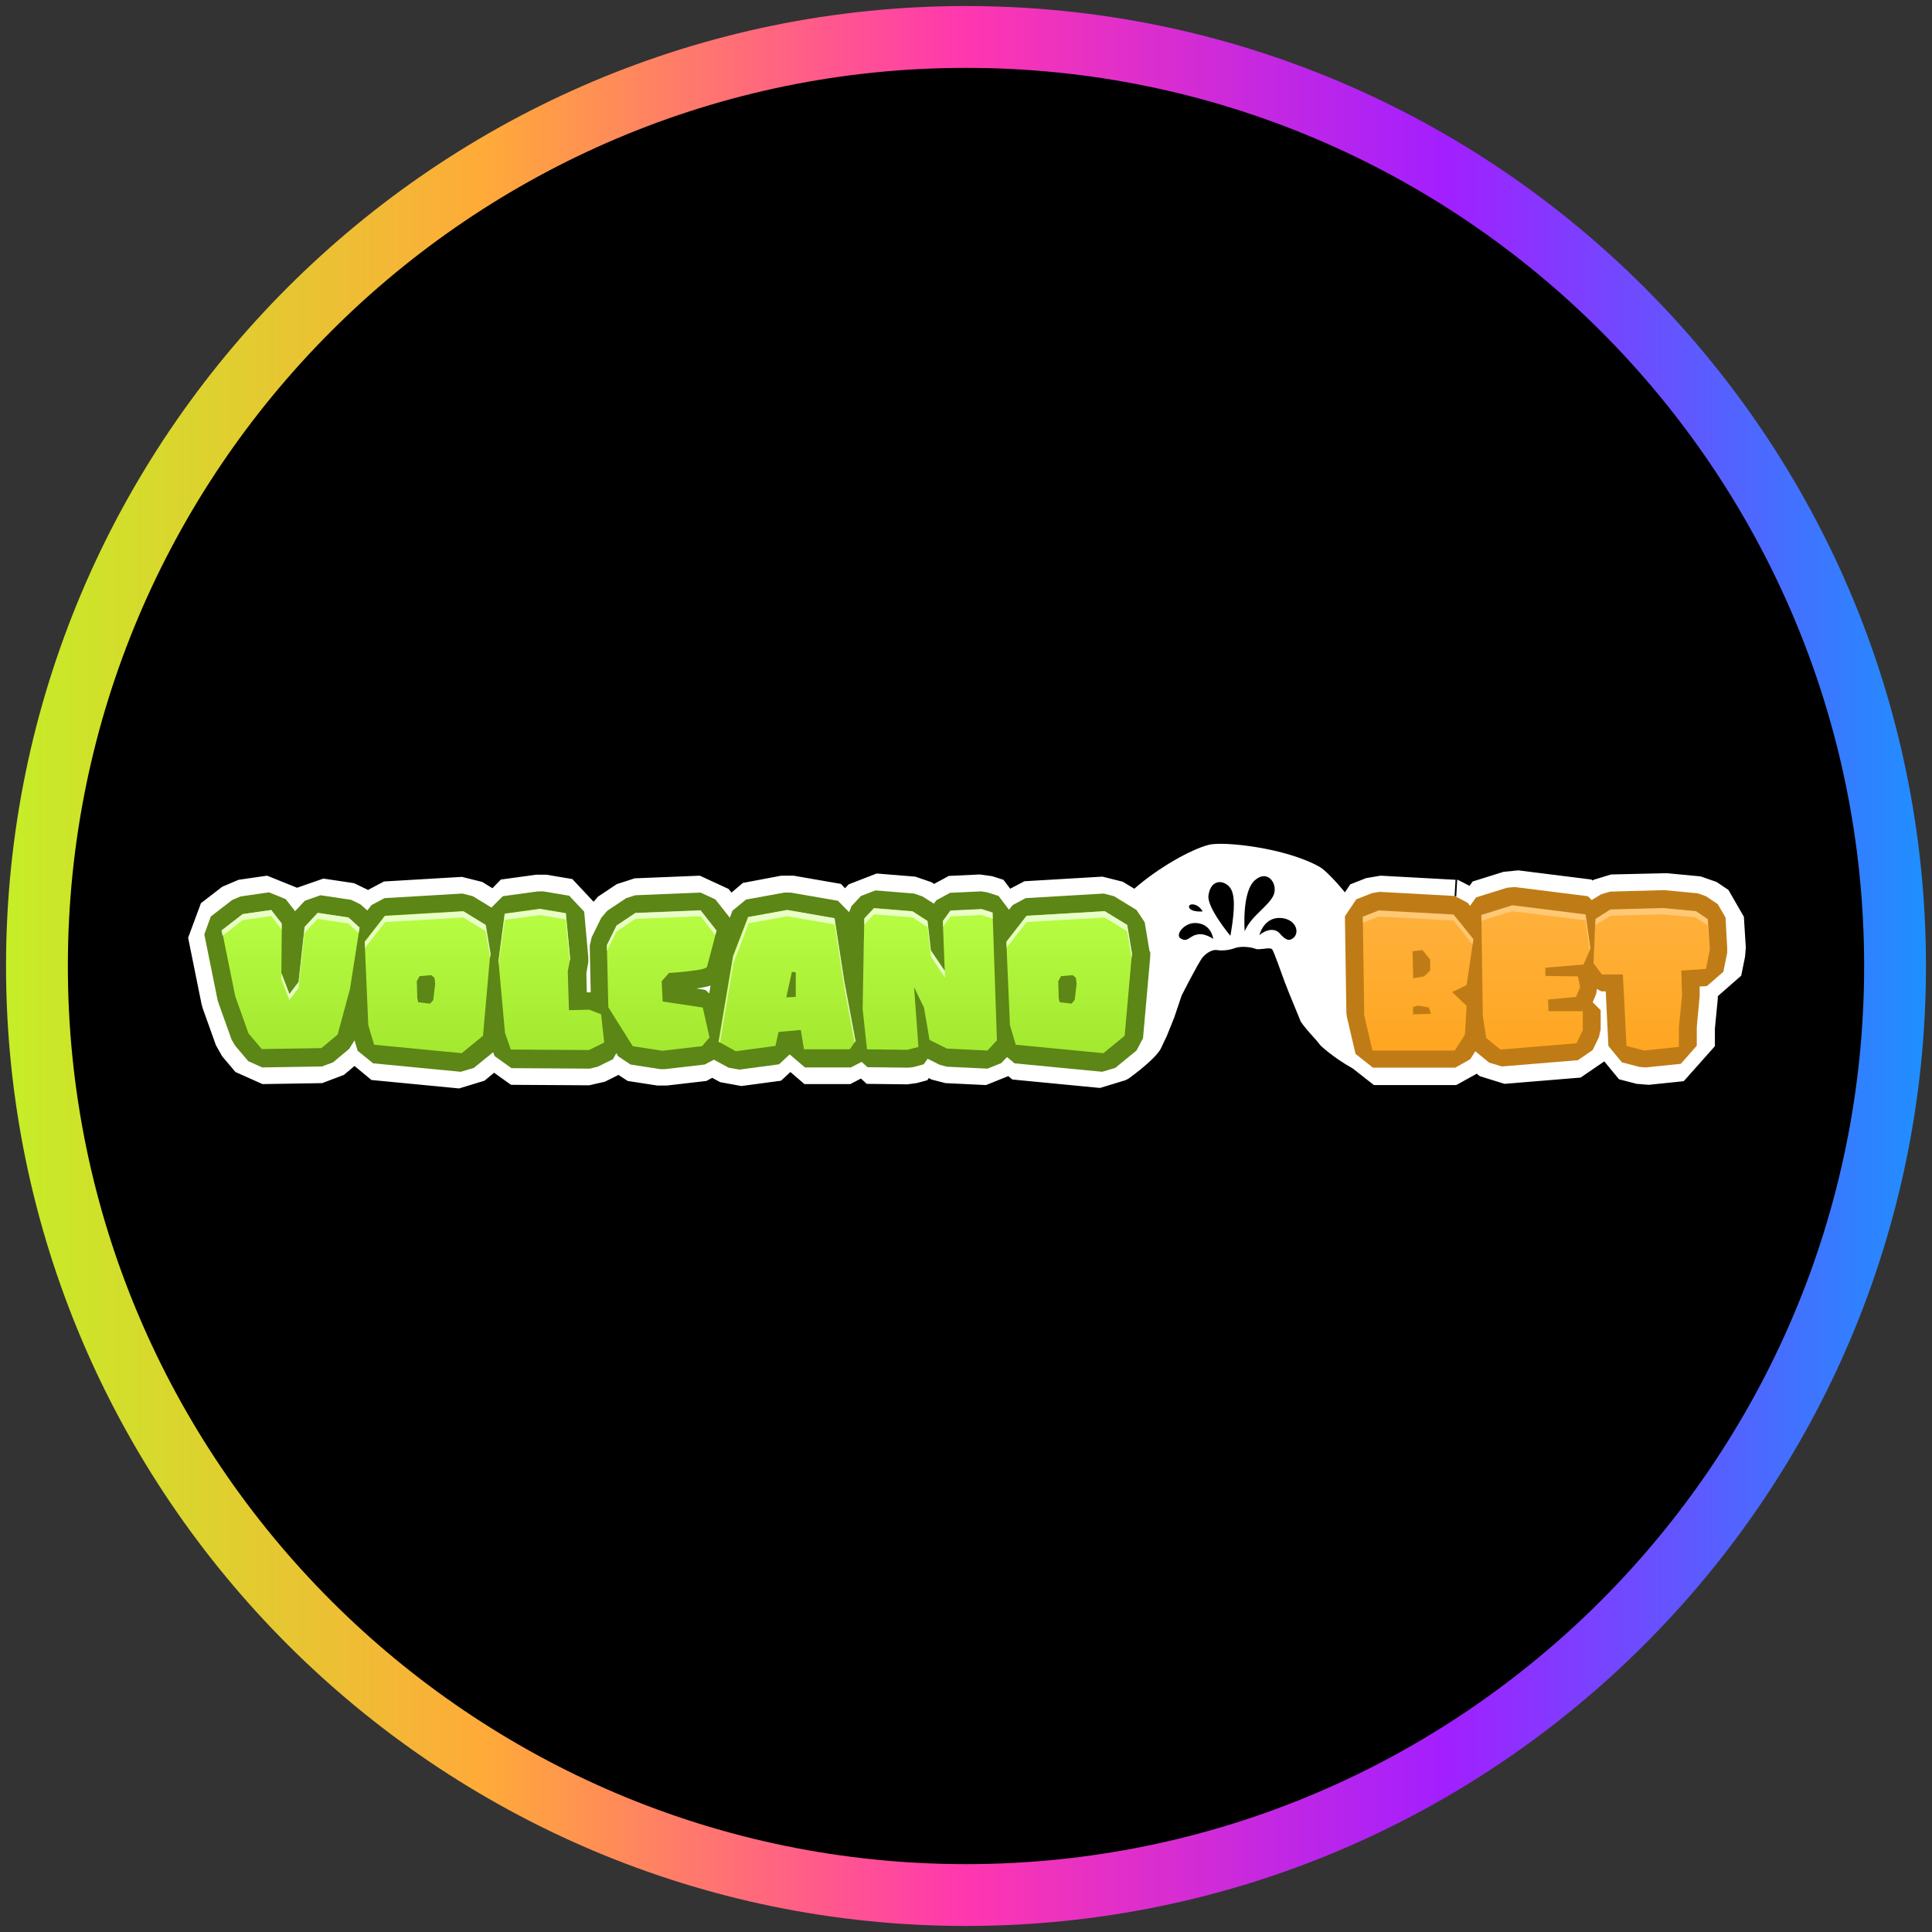 <?xml version="1.0" encoding="utf-8"?>
<svg xmlns="http://www.w3.org/2000/svg" height="80" viewBox="0 0 80 80" width="80">
  <rect x="0" y="0" width="80" height="80" fill="#333333" stroke="none"/>
  <defs>
    <style>
      .cls-1 {
        fill: url(#linear-gradient);
      }

      .cls-1, .cls-2, .cls-3, .cls-4, .cls-5, .cls-6, .cls-7 {
        stroke-width: 0px;
      }

      .cls-2 {
        fill: #bf7c16;
      }

      .cls-3 {
        fill: #000;
      }

      .cls-4 {
        fill: #5c8616;
      }

      .cls-8 {
        opacity: .3;
      }

      .cls-9 {
        opacity: .7;
      }

      .cls-5 {
        fill: url(#linear-gradient-2);
      }

      .cls-6 {
        fill: url(#linear-gradient-3);
      }

      .cls-7 {
        fill: #fff;
      }
    </style>
    <linearGradient gradientUnits="userSpaceOnUse" id="linear-gradient" x1=".25" x2="79.75" y1="40" y2="40">
      <stop offset="0" stop-color="#c5ee27"/>
      <stop offset=".25" stop-color="#ffaa39"/>
      <stop offset=".5" stop-color="#ff37af"/>
      <stop offset=".75" stop-color="#a21fff"/>
      <stop offset="1" stop-color="#1e90ff"/>
    </linearGradient>
    <linearGradient gradientTransform="translate(0 82)" gradientUnits="userSpaceOnUse" id="linear-gradient-2" x1="28.02" x2="28.02" y1="-44.9" y2="-36.81">
      <stop offset="0" stop-color="#b9ff44"/>
      <stop offset="1" stop-color="#9ee32b"/>
    </linearGradient>
    <linearGradient gradientTransform="translate(0 82)" gradientUnits="userSpaceOnUse" id="linear-gradient-3" x1="63.62" x2="63.62" y1="-44.91" y2="-36.83">
      <stop offset="0" stop-color="#ffb23e"/>
      <stop offset="1" stop-color="#ffa31a"/>
    </linearGradient>
  </defs>
  <g data-name="circle frame" id="circle_frame">
    <g>
      <circle class="cls-3" cx="40" cy="40" r="38.47"/>
      <path class="cls-1" d="M40,79.75C18.08,79.75.25,61.92.25,40S18.08.25,40,.25s39.75,17.83,39.75,39.75-17.83,39.75-39.75,39.75ZM40,2.81C19.49,2.81,2.81,19.49,2.81,40s16.68,37.19,37.19,37.19,37.19-16.68,37.19-37.19S60.51,2.81,40,2.81Z" id="bt10"/>
    </g>
  </g>
  <g id="volcanobet">
    <g>
      <path class="cls-7" d="M60.23,37.13l.04-.7-3.1-.17-.6.1M56.57,36.36l-.66.26-.22.33c-.41-.5-.83-.93-1.04-1.05-1.41-.8-3.99-1.07-4.59-.92-.75.19-2.11.96-3.09,1.82l-.48-.29-.84-.21-3.23.19-.59.31-.28-.37-.47-.15-.51-.07-1.28.06-.61.33-.11-.07-.67-.23-1.6-.13-1.16.45-.15.16-.17-.18-1.96-.34h-.51s-1.59.3-1.59.3l-.47.4-.12-.15-1.19-.55-2.7.11-.74.24-.78.52-.18.21-.88-.94-1.07-.18h-.43s-1.46.2-1.46.2l-.35.36-.42-.26-.84-.21-3.23.19-.66.35-.58-.28-1.27-.19-1.09.38-1.24-.5-1.18.17-.68.29-.88.68-.53,1.43.55,2.72.05.19.55,1.54.26.46.55.65,1.12.5,2.47-.04.9-.34.44-.37.7.58,3.63.35,1.05-.32.4-.33.7.5,3.24.02.65-.15.56-.28.38.25,1.23.19h.39s1.64-.19,1.64-.19l.24-.13.33.18.88.16,1.64-.22.39-.36.58.5h1.9s.44-.23.44-.23l.24.22,1.68.02.38-.05.45-.12.06-.09.11.06.58.15,1.68.08.92-.37.17.14,3.63.35,1.05-.32.12-.06s.91-.64,1.28-1.14c.07-.09.11-.21.18-.35.04-.08.08-.17.13-.27l.31-.77.31-.92s.7-1.38.87-1.58.42-.33.59-.3c.17.03.47.02.74-.08.27-.1.69-.04.86.03.07.03.19.01.32,0,.16-.02.33-.05.38.04.08.13.37.96.51,1.34.01.04.03.07.04.1.06.17.21.53.35.87.11.27.21.52.27.66.11.17.3.39.48.59.13.14.25.28.34.4,0,0,.49.48,1.33.95l.88.69h3.41s.85-.47.85-.47l.12.1,1.03.32,3.15-.26.98-.67.61.74.73.19.5.04,1.45-.15,1.29-1.45v-.72s.12-1.25.12-1.25v-.1s.97-.85.97-.85l.16-.79.03-.38-.08-1.27-.64-1.11-.49-.33-.66-.23-1.37-.13-.06.7-.07.74h0s.07-.74.07-.74l.06-.7h-.17s-2.17.05-2.17.05l-.72.22-.05.03-.04-.04-3.03-.38-.61.06.21.67-.21-.67-1.28.4-.13.18-.51-.26-.04.7M25.47,38.3l-.22-.11.27.13-.06-.03h0ZM45.74,37.74h0s-.02-.37-.02-.37l.02.37h0ZM40.64,37.64v-.21s0,.21,0,.21ZM36.18,37.6l-.53-.5h0s.53.5.53.5h0ZM29.36,37.42l-.35.28.47-.38-.12.1h0ZM22.27,36.98l.09.66v-.1s-.09-.56-.09-.56ZM10.05,37.85l-.05-.07-.36-.47s.41.54.41.54ZM10.82,43.44h0v.5s0-.5,0-.5ZM49.8,37.74s-.44.04-.55-.14c-.11-.19.32-.26.55.14ZM49.5,38.71c-.1.04-.18.09-.24.13-.13.08-.2.12-.37.02-.25-.15.15-.66.62-.64.47.02.67.34.73.66,0,0-.41-.3-.74-.16h0ZM50.94,38.74s-.97-1.16-.9-1.66c.1-.75.73-.64.94-.25s.08,1.27-.03,1.91h0ZM51.54,38.56s-.13-1.62.42-2.11c.56-.49.99.2.76.65-.1.2-.3.39-.5.59-.26.25-.54.53-.68.87h0ZM53.57,38.82c-.2.2-.38.06-.58-.17s-.56-.17-.84.07c0,0,.17-.73.85-.71.62.02.84.55.57.82h0ZM70.23,37.73l.05-.49-.04.49h0ZM65.95,43.51l.12.06-.12-.06h0Z"/>
      <path class="cls-4" d="M47.6,39.39l-.2-1.2-.34-.51-.93-.57-.43-.11-3.23.19-.54.29-.15.19-.43-.57-.47-.15-.26-.04-1.28.06-.57.31-.1.14-.47-.3-.35-.12-1.6-.13-.6.23-.39.42-.1.25-.46-.47-1.96-.34h-.26l-1.59.29-.56.46-.11.29-.6-.76-.61-.28-2.7.11-.38.12-.78.52-.25.29-.4.81-.08.35.04,1.93h-.05s-.11,0-.11,0l-.02-.8.08-.44v-.21s-.17-1.89-.17-1.89l-.62-.66-1.07-.18h-.22s-1.46.2-1.46.2l-.47.47-.77-.47-.43-.11-3.23.19-.54.29-.17.22-.28-.25-.39-.19-1.27-.19-.65.23-.4.43-.39-.5-.69-.28-1.18.17-.35.15-.88.68-.27.74.55,2.72.03.1.55,1.54.14.24.55.65.58.26,2.47-.04.46-.17.67-.56.22-.35.13.43.64.52,3.63.35.54-.16.8-.65.06.16.7.5,3.24.02.33-.08.63-.31.14-.25.08.13.51.34,1.23.19h.2s1.64-.19,1.64-.19l.38-.2.61.33.45.08,1.64-.22.44-.41.63.54h1.9s.45-.23.45-.23l.24.22,1.68.02.2-.02.45-.12.16-.23.5.25.3.08,1.68.08.57-.23.24-.25.31.26,3.63.35.54-.16.88-.72.27-.51.3-3.39v-.19s0,0,0,0h0ZM29.36,41.13l-.15-.14-.38-.06s.09-.01.14-.02h.02c.12-.02.28-.05.43-.1,0,0-.05.32-.05.32Z"/>
      <path class="cls-2" d="M71.46,38.01l-.33-.57-.49-.33-.34-.12-1.37-.13h-.09s-2.17.06-2.17.06l-.37.11-.39.24-.16-.16-3.03-.38-.32.03-1.28.4-.25.35-.1-.13-.54-.28-3.1-.17-.31.05-.66.26-.47.7.06,4,.02.16.36,1.54.72.57h3.41s.62-.35.62-.35l.21-.33.57.47.53.16,3.15-.26.61-.42.26-.54.07-.32v-.79l-.33-.33.15-.36.02-.19.19.1h.18s.11,2.26.11,2.26l.56.68.73.19.26.02,1.45-.15.66-.75v-.77s.12-1.29.12-1.29v-.09s0-.3,0-.3l.3-.02.68-.59.16-.79v-.2s-.07-1.27-.07-1.27h0Z"/>
      <path class="cls-5" d="M9.17,38.53l.88-.68,1.18-.17.44.56-.02,2.05.34.87.38-.5.25-2.28.54-.58,1.27.19.46.42-.4,2.55-.51,1.88-.67.56-2.47.04-.55-.65-.55-1.54-.55-2.72h0ZM15.94,37.92l3.23-.19.93.57.2,1.2-.3,3.39-.88.72-3.63-.35-.24-.81-.15-3.46.84-1.08h0ZM17.38,40.41l-.12.22.02.71.04.16.49.06.13-.15.08-.67-.03-.25-.13-.11-.48.04h0ZM23.51,40.22l.05,1.61.84-.02.49.19.13,1.17-.63.31-3.24-.02-.24-.7-.27-2.97.26-1.96,1.46-.2,1.07.18.18,1.89-.1.52h0ZM27.69,40.3l-.29.33.04.84,1.66.25.28,1.24-.31.36-1.64.19-1.23-.19-1.01-1.61-.06-2.57.4-.81.78-.52,2.7-.11.66.84c-.24.92-.37,1.42-.4,1.5-.01.04-.15.09-.41.13-.26.04-.52.07-.78.09l-.39.03h0ZM31,37.97l1.59-.29,1.96.34.41,2.65.46,2.44-.23.34h-1.9s-.13-.8-.13-.8l-.92.08-.13.58-1.64.22-.72-.4.6-3.54.63-1.64h0ZM32.79,40.24l-.23,1.06c.17-.01.3-.02.39-.02v-1.02l-.17-.02h0ZM36.18,37.6l1.6.13.62.4.14,1.22.58.87-.08-2.08.31-.43,1.28-.06.47.15.18,5.28-.39.42-1.68-.08-.72-.36-.23-1.34-.41-.84.18,2.47-.45.12-1.68-.02-.18-1.67.07-3.75.39-.42h0ZM42.51,37.92l3.23-.19.93.57.2,1.2-.3,3.39-.88.72-3.63-.35-.24-.81-.15-3.46.84-1.08h0ZM43.94,40.41l-.12.22.02.71.04.16.49.06.13-.15.08-.67-.03-.25-.13-.11-.48.04h0Z"/>
      <path class="cls-6" d="M56.49,41.96l-.06-4,.66-.26,3.1.17.82,1.02-.28,1.9-.6.29.6.57-.07,1.19-.42.66h-3.41s-.36-1.54-.36-1.54h0ZM58.51,41.7v.3s.74-.02.74-.02l-.08-.26-.45-.08-.22.06h0ZM58.49,39.39l.03,1.12.45-.08.25-.24v-.46s-.32-.39-.32-.39l-.42.05h0ZM61.35,37.89l1.28-.4,3.03.38.2,1.41-.29.66-1.58.13v.34l1.35.02.09.45-.17.4-1.16.11.02.48h1.42v.79l-.26.54-3.15.26-.59-.48-.14-.92-.06-4.16h0ZM65.99,39.87l.08-1.82.62-.39,2.17-.06,1.37.13.49.33.08,1.27-.16.79-1.02.07.03,1.02-.13,1.33v.81s-1.44.15-1.44.15l-.73-.19-.15-2.96h-.04s-.83,0-.83,0l-.34-.46h0Z"/>
      <g class="cls-9">
        <path class="cls-7" d="M19.18,37.74l-3.23.19-.84,1.08v.24s.84-1.07.84-1.07l3.23-.19.93.57.19,1.11.02-.17-.2-1.2s-.93-.57-.93-.57Z"/>
        <path class="cls-7" d="M10.05,38.1l1.18-.17.43.56v-.25s-.43-.56-.43-.56l-1.18.17-.88.68.04.22.84-.65h0Z"/>
        <path class="cls-7" d="M13.15,37.8l-.54.58-.25,2.28-.38.5-.33-.87v.25s.33.87.33.87l.38-.5.25-2.28.54-.58,1.27.19.43.39.04-.22-.46-.42-1.27-.19h0Z"/>
        <path class="cls-7" d="M35.79,38.28l.4-.42,1.6.13.62.4.14,1.22.58.87v-.27s-.58-.85-.58-.85l-.14-1.22-.62-.4-1.6-.13-.4.42-.07,3.75v.04s.07-3.52.07-3.52h0Z"/>
        <path class="cls-7" d="M20.9,38.09l1.46-.2,1.07.18.16,1.72.02-.08-.18-1.89-1.07-.18-1.46.2-.26,1.96v.15s.26-1.85.26-1.85Z"/>
        <path class="cls-7" d="M42.51,38.18l3.23-.19.93.57.19,1.11.02-.17-.2-1.2-.93-.57-3.23.19-.84,1.08v.24s.84-1.07.84-1.07Z"/>
        <path class="cls-7" d="M40.64,37.64l-1.28.06-.31.43v.24s.31-.42.31-.42l1.28-.06.47.15.17,5.03h0s-.18-5.29-.18-5.29l-.47-.15h0Z"/>
        <path class="cls-7" d="M34.56,38.02l-1.96-.34-1.6.29-.63,1.64-.6,3.54.04.02.56-3.3.63-1.64,1.6-.29,1.96.34.41,2.65.42,2.24.04-.06-.46-2.44-.41-2.65Z"/>
        <path class="cls-7" d="M26.31,37.8l-.78.52-.4.81v.24s.4-.8.4-.8l.78-.52,2.7-.11.61.78c.02-.06.03-.13.05-.19l-.66-.84-2.7.11h0Z"/>
      </g>
      <g class="cls-8">
        <path class="cls-7" d="M57.09,37.7l-.66.26v.25s.66-.26.66-.26l3.1.17.79.99.03-.22-.82-1.02-3.1-.17h0Z"/>
        <path class="cls-7" d="M66.06,38.31l.62-.39,2.17-.06,1.37.13.49.33.07,1.07v-.06s-.07-1.27-.07-1.27l-.49-.33-1.37-.13-2.17.06-.62.39-.08,1.82h.01s.07-1.57.07-1.57h0Z"/>
        <path class="cls-7" d="M62.62,37.48l-1.28.4v.25s1.28-.4,1.28-.4l3.03.38.17,1.22.03-.06-.2-1.41-3.03-.38h0Z"/>
      </g>
    </g>
  </g>
</svg>